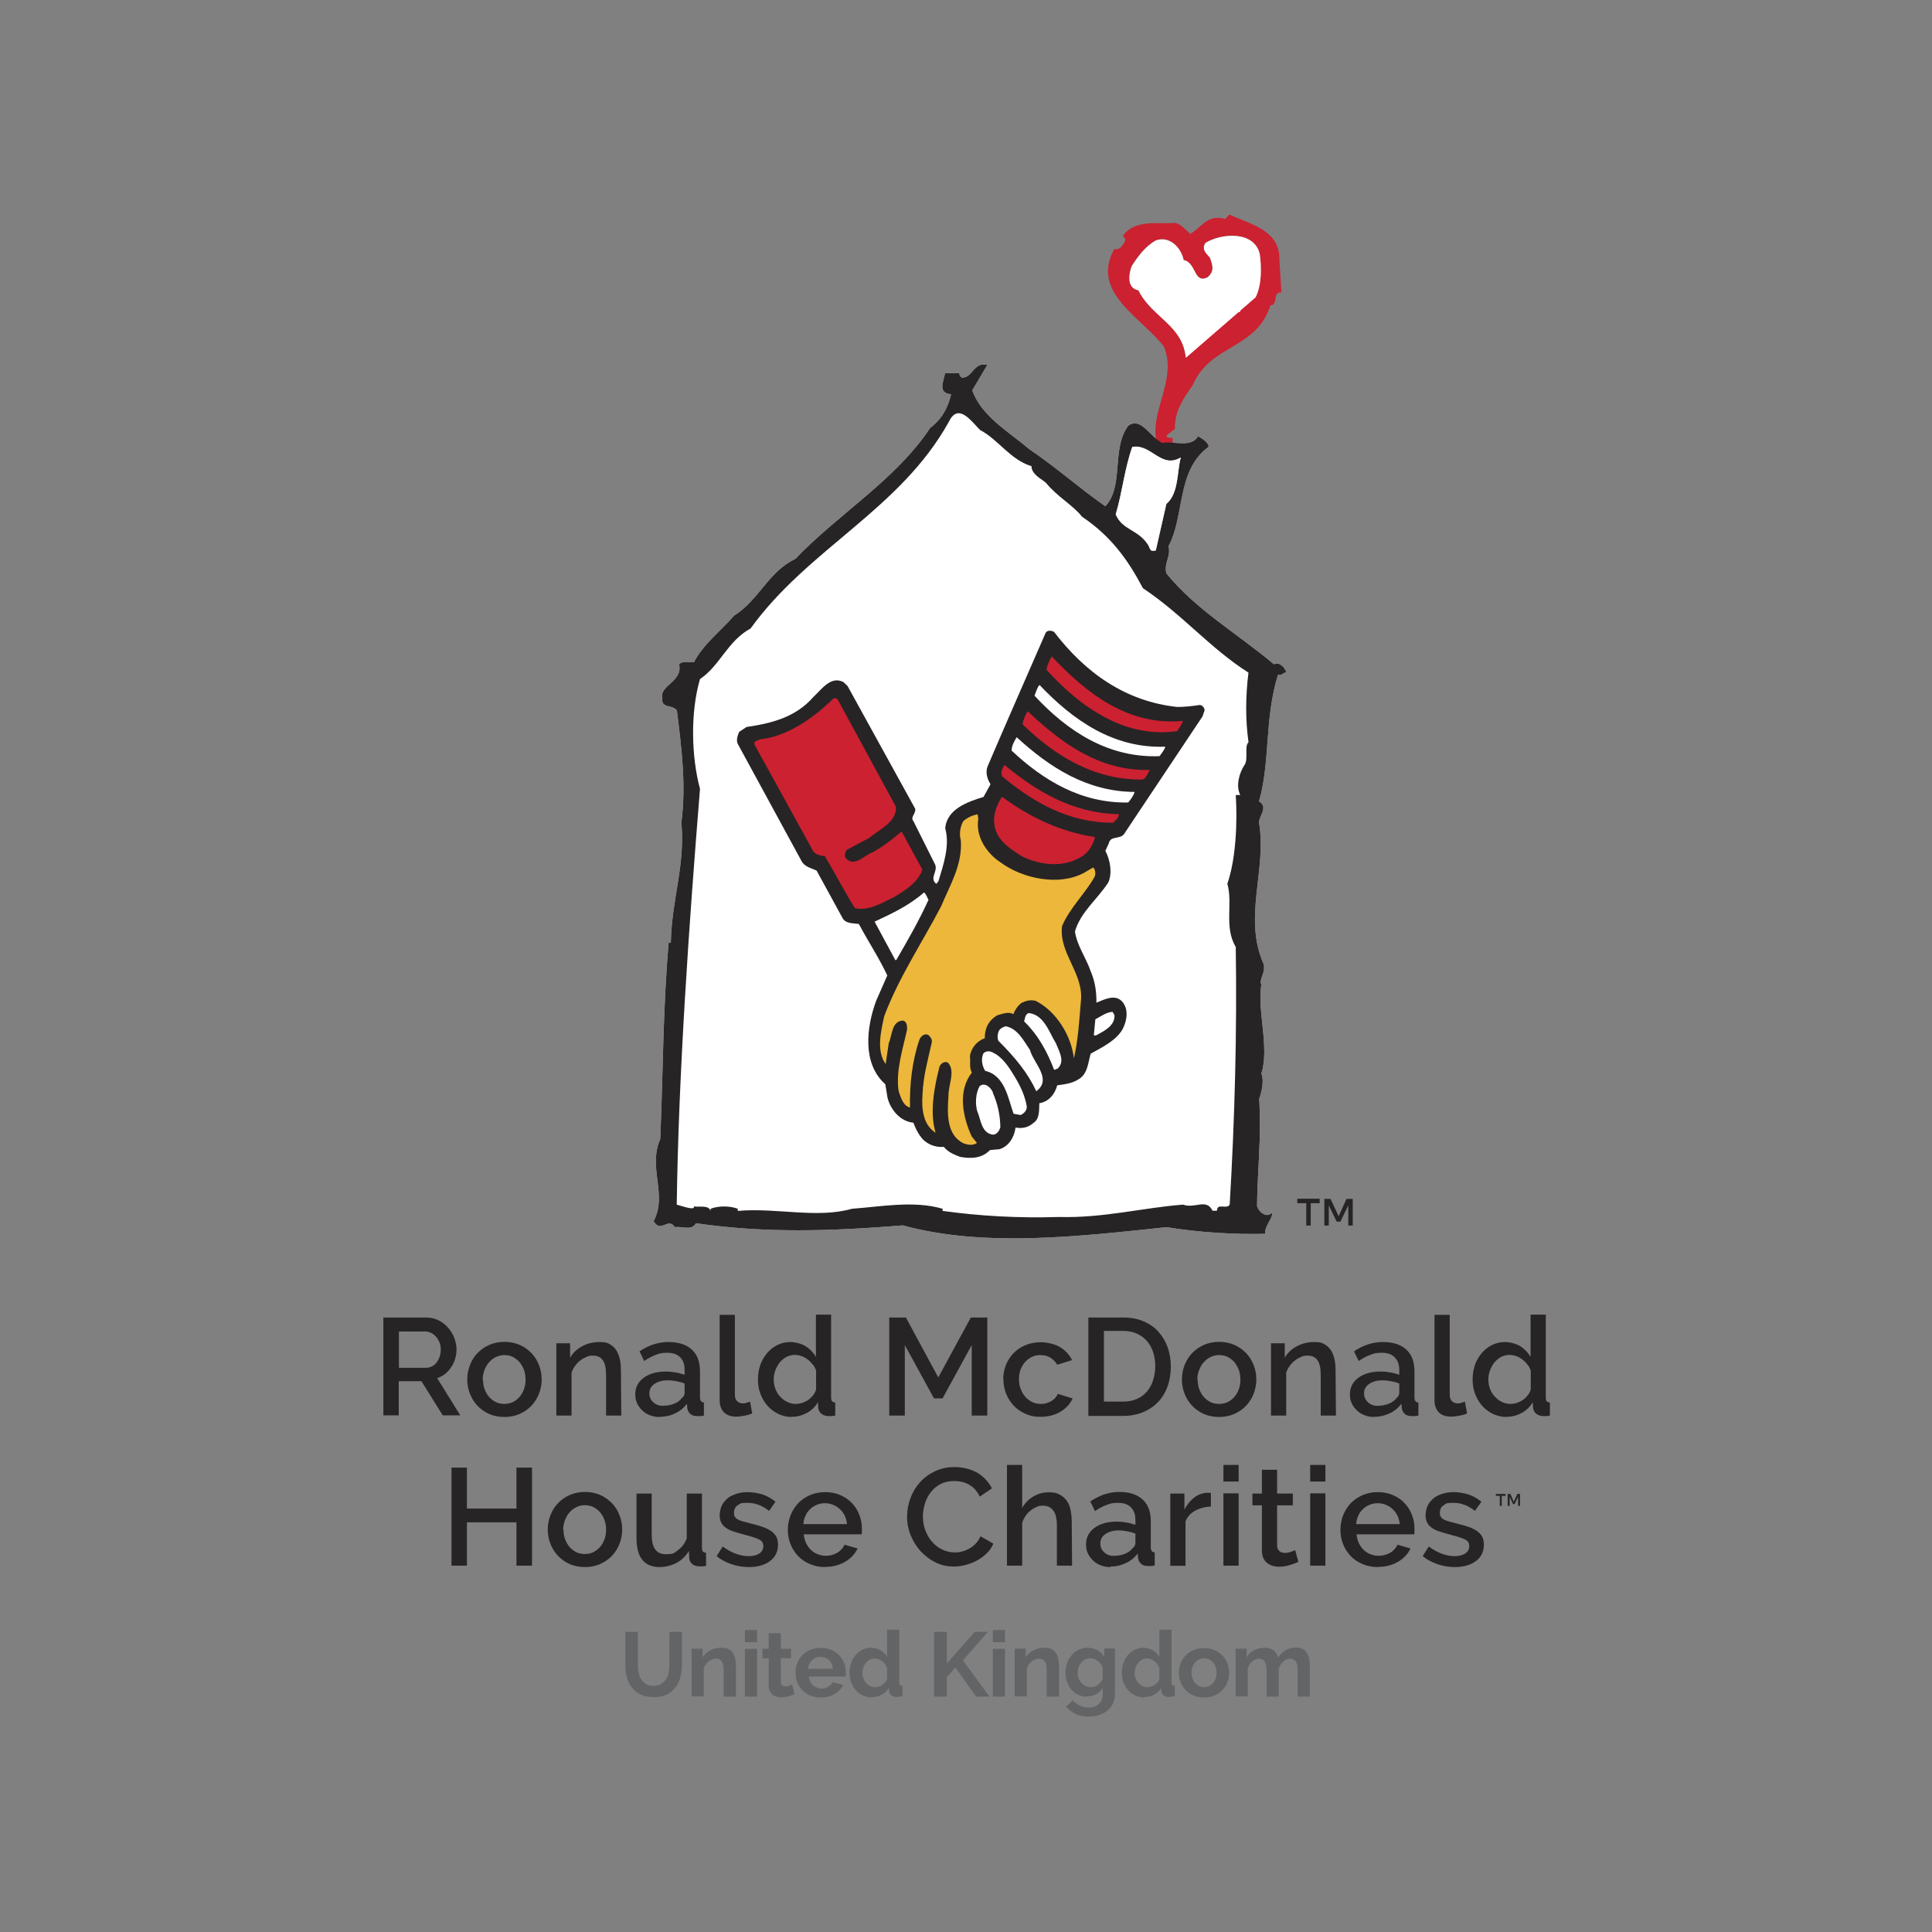 <?xml version="1.0" encoding="UTF-8"?>
<svg id="Layer_1" xmlns="http://www.w3.org/2000/svg" version="1.1" viewBox="0 0 1080 1080">
  <rect x="0" y="0" width="1080" height="1080" fill="#808080" stroke="none"/>
  <!-- Generator: Adobe Illustrator 29.5.1, SVG Export Plug-In . SVG Version: 2.1.0 Build 141)  -->
  <defs>
    <style>
      .st0 {
        fill: #cc2131;
      }

      .st1 {
        fill: #272425;
      }

      .st2 {
        fill: #fff;
      }

      .st3 {
        fill: #ecb73b;
      }

      .st4 {
        fill: #636466;
      }
    </style>
  </defs>
  <path class="st2" d="M712.2,371.4c-20.1-17-43.7-30.5-60.2-50.9-1.5-5.9,2.7-9.3,1.2-15.2,9.1-16.7,4.4-42.5,22.4-55.5.2-2.2-3.7-4.9-5.9-5.9-3.7,6.6-13.3,2.5-20.1,3.7-7.1-3.9-12-14.7-18.9-9.6-9.6,12.8-2.2,33.7-12.8,45-14.5-10.1-27.3-21.6-42.5-31.9-11.3-9.6-26.8-18.4-31.9-32.9l8.4-14.2c-7.6-2-8.1,7.4-14.3,7.1-.5-.5-1.5-1.2-1.2-2.5h-8.1c-1,5.2-4.2,11.1,3.4,11.8-2,8.1-5.2,13.8-11.8,18.9-19.2,29-50.6,47.4-75.4,73.2-15,7.1-20.1,22.8-34.2,31.7-7.4,8.6-17,15.7-22.4,26-2.7.2-6.4-1-8.3,1.2,2.5,9.6-11.3,11.8-9.3,18.9-1,5.9,5.9,3.4,8.1,6.9,2.7,21.6,5.2,41.8,2.5,62.6,2.2,24.1-5.4,42.8-5.9,67.1h-1.2c-3.2,36.1-3.2,74.7-4.7,109.8-7.1,16.2,4.2,31-3.7,45.9,3.9,7.1,8.1-2.5,11.8,3.4,3.9-.7,9.6,2.2,11.8-2.2,39.3,5.7,75.7,4.4,115.7,1.2,45.5,12.5,99,6.1,147.4,1,17.7,2.9,38.6,4.2,55.3,3.7-1-3.9,4.4-8.8,3.7-11.8-2.9,3.2-7.4-.2-8.4-3.7.2-19.9,2.5-37.8,1.2-59.9,1.7-4.9,2.7-10.8,1.2-14.2,4.7-14.2-2.5-35.9,0-49.6-1.5-3.2,2.7-6.9,1.2-11.8-11.5-26,2-52.6-2.5-78.9,0-3.9,5.4-8.6,0-11.8,6.4-22.4,2.9-45.9,10.6-70.8,2.2.7,3-1.5,4.7-1.2-.7-2.5-3.4-6.1-6.9-4.7M633.1,249.8c10.6-1.7,16,12.5,27,5.9-2.2,7.4-1,20.1-8.1,26l-5.9,26c-3.9,1-2.9-1.5-4.7-3.7-5.2-7.9-14.3-7.9-17.7-16.5,3.7-12.3,4.9-25.5,9.3-37.8"/>
  <path class="st0" d="M715.2,145.4c.5-16.9-16.4-20-28-25.5l-2.3,2.5c-10.1-2.8-12.6,4.3-19.5,8.3-2.8-2.3-5.3-5.6-8.6-6.1-9.1.8-22.5-2.3-29.1,7.3.5.8,1.5,1.3,1.3,2.5-.8,2-3,5.8-6.1,4.8-13.4,24.3,14.9,37.9,27.8,54.6,7.8,19.5-9.6,37.4-3.5,55.8h8.3v-4.8c-1,0-3,.3-3.5-1.3l4.8-3.8c-.3-9.6,4.6-16.9,9.9-24.3,9.9-23.2,35.4-19.7,43.5-44.7,4.6-.3.8-7.3,6.1-7.3M701.8,166.1c-1.8,2.5-8.6,3.8-8.6,8.3h-2.3l-28.1,25.5c-1.8-18.4-19-22.5-26.5-37.7-6.8-1.3-5.3-9.4-3.8-13.4,3.3-5.3,7.6-11.1,13.4-14.4,7.3-2.8,14.1,3.3,15.7,10.9,7.1,1.3,5.6,13.6,13.4,9.6,4-3.5,2.8-6.6,1.3-10.9-1.8-2.3-5.1-4.5-2.5-8.3,8.6-5.3,27-7.1,30.3,6.1,1,7.1,1.3,17.2-2.3,24.3"/>
  <path class="st1" d="M712.2,371.4c-20.1-17-43.7-30.5-60.2-50.9-1.5-5.9,2.7-9.3,1.2-15.2,9.1-16.7,4.4-42.5,22.4-55.5.2-2.2-3.7-4.9-5.9-5.9-3.7,6.6-13.3,2.5-20.1,3.7-7.1-3.9-12-14.7-18.9-9.6-9.6,12.8-2.2,33.7-12.8,45-14.5-10.1-27.3-21.6-42.5-31.9-11.3-9.6-26.8-18.4-31.9-32.9l8.4-14.2c-7.6-2-8.1,7.4-14.3,7.1-.5-.5-1.5-1.2-1.2-2.5h-8.1c-1,5.2-4.2,11.1,3.4,11.8-2,8.1-5.2,13.8-11.8,18.9-19.2,29-50.6,47.4-75.4,73.2-15,7.1-20.1,22.8-34.2,31.7-7.4,8.6-17,15.7-22.4,26-2.7.2-6.4-1-8.3,1.2,2.4,9.6-11.3,11.8-9.3,18.9-1,5.9,5.9,3.4,8.1,6.9,2.7,21.6,5.2,41.8,2.5,62.6,2.2,24.1-5.4,42.8-5.9,67.1h-1.2c-3.2,36.1-3.2,74.7-4.7,109.8-7.1,16.2,4.2,31-3.7,45.9,3.9,7.1,8.1-2.5,11.8,3.4,3.9-.7,9.6,2.2,11.8-2.2,39.3,5.7,75.7,4.4,115.7,1.2,45.5,12.5,99,6.1,147.4,1,17.7,2.9,38.6,4.2,55.3,3.7-1-3.9,4.4-8.8,3.7-11.8-2.9,3.2-7.4-.2-8.4-3.7.2-19.9,2.5-37.8,1.2-59.9,1.7-4.9,2.7-10.8,1.2-14.2,4.7-14.2-2.5-35.9,0-49.6-1.5-3.2,2.7-6.9,1.2-11.8-11.5-26,2-52.6-2.5-78.9,0-3.9,5.4-8.6,0-11.8,6.4-22.4,2.9-45.9,10.6-70.8,2.2.7,3-1.5,4.7-1.2-.7-2.5-3.4-6.1-6.9-4.7M633.1,249.8c10.6-1.7,16,12.5,27,5.9-2.2,7.4-1,20.1-8.1,26l-5.9,26c-3.9,1-2.9-1.5-4.7-3.7-5.2-7.9-14.3-7.9-17.7-16.5,3.7-12.3,4.9-25.5,9.3-37.8M698,414.9c-2.7,2.2.2,9.6-2.5,13-2.5,3.9-4.9,11.1-2.2,16.5h-2.5c1,15.7,0,36.1-4.7,49.6,3.2,11.3-2,24.1,4.7,35.4.7,47.2-.5,95.3-3.4,144-1.7,2.9-7.1-1.2-7.1,3.4h-2.5c-3.4-7.1-9.8-1-16.5-3.4-22.4,1.7-44.5,7.6-69.5,6.9-22.4.7-44-.5-64.9-3.4v-1.2c-16-4.7-34.2-1.2-50.6,0-19.7,5.6-42-.7-63.9,1.2v-1.2c-4.4-1.7-10.8-1.7-15.2,0v1.2c-1-3.4-6.1-2-9.3-2.5.7,2.5-6.6-.2-9.6-1,1-73.2,6.9-157.2,13-232.4-4.9-18.2-5.4-43,0-61.4,11.3-7.6,15.2-21.1,28.3-28.3,32.2-44.7,83.5-66.3,110.8-115.5,5.6-11.8,13.8,1.5,17.7,4.7,10.1,5.4,16.7,16.5,28.5,20.1,0,4.7,6.1,7.4,8.1,9.3,6.1,7.6,15.5,12.8,20.1,18.9,16.5,11.1,25.8,24.3,34.1,40,22.1,14.7,37.3,33.4,59,47.2-1.7,13.5-1.7,26.5,0,38.8"/>
  <path class="st1" d="M588.9,352.8c17.6,23.2,40.2,39.3,69.2,42.4,4.3,0,8.4-.5,12.4-1.1,1.5,0,2.7,1.3,2.9,2.9l-1.2,3.5-43.3,64.9c-2.1,4.4-8.1,1.2-9.1,6.1l-1.9,4.1c2.8,5.3,3.9,12.5,1.7,17.6-6.1,9.5-15.5,16.5-18.7,27.5,1.2,8.1,6.3,14.8,8.9,22.5,2.3,5.4,3.2,11.1,3.1,17.3,4.3-1.7,10.5-5.1,14.5-.5,3.6,4.2,2.6,10.4.3,15-3.5,6.6-11.7,10.5-18,14-1.5,5.2-1.7,11.5-6.9,14.4-3.6,2.3-7.6,2.7-11.8,3.3-1.3,4.9-4.7,9.2-10,10-.2,3.8.3,8.8-3.4,11.1-2.8,2.5-6.3,3.2-9.9,2.5-.7,5.4-3.7,10.4-8.9,12.1l-5.4.5c-4.5,4.7-10.6,4.9-16.7,3.8-3.3-1.3-6.6-2.5-9.1-5.6-5.2.5-10.4-1.9-13-5.8-1.8-2.3-3-5.1-4-7.7-7.4-.7-12.9-7.4-14.5-14.1l-1.2-7.4c-13.1-11.6-10.5-32.1-5.1-46.7l6.2-14.1c-4.6-9.9-10.7-19-15.9-28.8-3.1-.5-7.1,0-9-3.1l-14.6-26.7c-3-1.5-6.6-2-8.4-5.3l-35.7-65.6c-1-2.1,0-4.8.8-6.7l4.1-2.7c13.5-2,27.3-5.2,37.4-16.8,4.6-4.2,9.7-12,16.8-8.3l2.3,2.2,37.8,68.6c.5,2.9-3,4.5-.9,7.1l12,24c1.8,4-3.4,7.6.7,10.9l1.2-1.5c2.7-9,6.5-19.8,3.8-29.5.8-10.9,12.8-15,21.4-17.6l3.9-7.1c-1.9-3-3-6.8-1.5-10.3,10.7-25,21.6-49.7,32.4-74.5,1.1-1.4,3.1-1.2,4.4-.4"/>
  <path class="st0" d="M661.2,403c-.4,2-2,3.8-3.2,5.7-29.2,4.2-54.1-13.4-73-34.3.4-2.8,1.7-5.1,2.9-7.5,19.2,20.5,42.6,39,73.3,36.1"/>
  <path class="st2" d="M651.4,417.4c-.5,1.9-2,3.6-3.2,5.3-28.4,1.1-51.3-13.7-69.9-33.8.9-2.1,1.3-4.4,2.8-6,18.8,19.8,41.4,35.6,70.3,34.5"/>
  <path class="st0" d="M642.8,430.3c-1.2,1.7-2.1,5.8-5.2,5.5-26.9-.2-48-13.5-66-30.9.4-2.6,1.5-5,2.9-7.3,18.7,17.7,40.1,33.6,68.3,32.8"/>
  <path class="st0" d="M500.9,451.1c.3,8.5-9.2,12.4-15,17.3l-12.6,6.7c-.8,1.4-1.5,3.2-.5,4.6,4.9,5.5,10.5-1.9,15.3-3.4,5.8-3.2,11-7.4,15.9-11.5l11.6,21.3c-2.2,6.9-9.6,11.7-15.5,15.2-7,3.4-14.3,8-22.2,6.4-6-9.6-11-19.5-16.8-29.1-3-.3-6.2-1.1-7.4-4.4l-32-58.1c-.5-2,2-2.1,3.1-2.8,15.6-1.6,30.1-12.1,41.4-23.1l1.9.5"/>
  <path class="st2" d="M634.3,442.6c-.7,2.3-2.1,4.1-3.6,6-26.1.5-47.3-12.2-65.2-29,0-2.7,1.5-5.2,2.8-7.5,18.4,16.8,39.1,30.4,66,30.6"/>
  <path class="st0" d="M625.4,455.2c.1,2-1.8,3.1-3,4.7-24.6.2-44.7-11.3-62.2-25.9-1.1-2.1.3-4.6,1.3-6.4,17.9,14.8,38.3,27.1,63.8,27.5"/>
  <path class="st0" d="M612.1,467.9c-1.1,4.7-4.1,9.6-9.2,11.9-9.8,5.3-22.1,3.6-31.8-1.2-7.3-4.7-14.8-9.5-15.4-19-.3-5.3,1.8-10.1,4.4-14.2,15.3,11.2,32.4,19.6,51.9,22.5"/>
  <path class="st3" d="M546.9,457.7c-1.7,10,4.7,19.4,12.6,24.5,12.2,9,32.4,13.2,46.3,5.8l5.3-3.1c1.2,1.1,1.5,3.5.8,5.2-5.4,9.6-13.9,17.4-18.2,27.6-1.9,15.4,12.4,26.5,10.5,42.3-.9,10.5-1.5,21.3-3.9,31.7-1.3-12.3-9.5-26.2-21.3-32.2-3.1-.8-5.7,0-8.1,1.2-2.2,1.8-3.6,4-4.4,6.2-3-1.6-6.1-.1-8.9.6-4.8,2.7-7.2,7.2-7.1,12.9-4.3,1.4-7.7,5.5-8.3,10,.4,3-.5,6.6,1.1,9.2-8.2,10.3-5,25.1-.1,35.7l2.9,3.6c-2,1.6-5.1,1.1-7.3.3-9.8-4.6-9.3-16.7-8.6-26.6-.2-6,4.1-13.9-.3-18.6-2.1-1-4,.6-4.7,2.2-3,11.7-5.6,25.5-2.2,37-7.2-4.5-7.9-13.8-7.3-21.7.4-10.1,3.1-19.4,5.2-28.9.2-1.6-.7-2.9-1.9-4-2-1.2-4.1.6-4.9,2.2-4.2,12-5.7,25.5-5.4,38.3-3.9-.9-5.2-5.8-6.4-9.3-1.6-11.6,2.4-23.4,4.8-34.4-.1-1.8,0-4.5-2.5-4.9-6.2.4-5.8,8.1-7.8,12.7l-1.7,11.6c-5.3-7.2-2.7-18.2-.8-26.8,8.2-21.8,21.1-40.9,31.8-61.4,4.8-11.6,12-23.1,11-36.9-1-3.3-.4-7.7,1.4-10.7,2.4-2.1,5.2-3.3,8-3.8"/>
  <path class="st2" d="M519,503.1c-5.3,11.6-11.6,22.6-18,33.6h-.5c0,0-11.6-21.5-11.6-21.5,9.4-4.4,19.2-8.9,27.6-16.3,1.3.8,1.7,2.8,2.6,4.2"/>
  <path class="st2" d="M623,567.4c.4,6-5.9,9-10.1,11.3-.5.1-1.7.5-1.4-.5l.8-8.4c3.2-1.7,6-3.9,9.6-4.2"/>
  <path class="st2" d="M590.2,583c1.6,4.3,5.5,10.2,1,14.4-.8,0-1.3.9-2,.5-3.7-9.7-8.7-19.2-16.7-26.9.5-1.6.4-3.8,2.5-4.7,8.6.9,11.4,10.6,15.2,16.8"/>
  <path class="st2" d="M575.8,587.1c2.1,7.4,12.5,16.2,3.5,22.9-4.8-10.3-11.7-18.7-21.2-28.2-.8-1.7-.4-4.2.4-5.8,1-1.4,2.4-1.9,3.7-2.3,6.7,1.2,10.1,8.2,13.6,13.3"/>
  <path class="st2" d="M566.5,600.7c3.6,5.7,6.5,11.6,7.5,18,0,2.2-1.7,3.8-3.5,4.6l-3.9-.7c-3.1-8.6-4.8-21.4-15.9-24-1.6-2.6-2.5-6.4-1-9.7,1.5-1.7,4.1-1.4,5.7-.3,4.6,2.1,8.5,7.7,11.1,12.1"/>
  <path class="st2" d="M555,610.9c2.7,6.1,4.1,12.4,4.2,19.2-.5,1.8-1.8,4.1-4.1,4.2-6.6-.8-6.8-8.7-8.9-13.4-1.1-4.3-.8-9.7,1.4-13.7,2.9-2.5,6.4.8,7.5,3.6"/>
  <path class="st2" d="M633.1,249.8c10.6-1.7,16,12.5,27,5.9-2.2,7.4-1,20.1-8.1,26l-5.9,26c-3.9,1-2.9-1.5-4.7-3.7-5.2-7.9-14.3-7.9-17.7-16.5,3.7-12.3,4.9-25.5,9.3-37.8"/>
  <path class="st2" d="M662.9,200c-1.8-18.4-19-22.5-26.5-37.7-6.8-1.3-5.3-9.3-3.8-13.4,3.3-5.3,7.6-11.1,13.4-14.4,7.3-2.8,14.1,3.3,15.7,10.9,7.1,1.3,5.6,13.6,13.4,9.6,4-3.5,2.8-6.6,1.3-10.9-1.8-2.3-5-4.5-2.5-8.3,8.6-5.3,27-7.1,30.3,6.1,1,7.1,1.3,17.2-2.3,24.3"/>
  <path class="st2" d="M701.8,166.1c-1.8,2.5-8.6,3.8-8.6,8.3h-2.3l-28.1,25.5"/>
  <path class="st1" d="M752.7,670.2h3.5v14.9h-2.5v-11.3l-4.4,9.1h-2.1l-4.4-9.1v11.3h-2.5v-14.9h3.5l4.5,9.7M737.7,672.6h-5v12.5h-2.5v-12.5h-5v-2.5h12.5v2.5Z"/>
  <path class="st4" d="M365.3,942.4c1.7,0,3.1-.3,4.2-1,1.1-.7,2.1-1.6,2.8-2.6.7-1.1,1.2-2.3,1.5-3.7.3-1.4.4-2.9.4-4.4v-18.5h7v18.5c0,2.5-.3,4.8-.9,7-.6,2.2-1.5,4.1-2.8,5.7-1.3,1.6-2.9,2.9-4.9,3.9-2,1-4.4,1.4-7.2,1.4s-5.3-.5-7.4-1.5c-2-1-3.7-2.3-4.9-4-1.3-1.6-2.2-3.6-2.7-5.7-.6-2.2-.8-4.4-.8-6.8v-18.5h7v18.5c0,1.5.1,3,.4,4.4.3,1.4.8,2.7,1.5,3.7.7,1.1,1.6,2,2.7,2.6,1.1.7,2.5,1,4.1,1"/>
  <path class="st4" d="M411.3,948.4h-6.8v-15c0-2.1-.4-3.7-1.1-4.7-.7-1-1.8-1.5-3.1-1.5s-1.4.1-2.1.4c-.7.3-1.4.7-2,1.1-.6.5-1.2,1.1-1.7,1.8-.5.7-.9,1.4-1.1,2.2v15.6h-6.8v-26.7h6.2v4.9c1-1.7,2.4-3,4.3-4,1.9-1,4-1.4,6.3-1.4s3,.3,4.1.9c1.1.6,1.9,1.4,2.4,2.4.6,1,1,2.1,1.2,3.4.2,1.3.3,2.5.3,3.8v16.7Z"/>
  <path class="st4" d="M416.4,911.2h6.8v6.8h-6.8v-6.8ZM416.4,921.7h6.8v26.7h-6.8v-26.7Z"/>
  <path class="st4" d="M444.3,947c-.9.4-2,.8-3.4,1.2-1.3.4-2.7.6-4.2.6s-1.8-.1-2.7-.4c-.8-.2-1.6-.6-2.2-1.1-.6-.5-1.1-1.2-1.5-2-.4-.8-.6-1.8-.6-3v-15.3h-3.5v-5.3h3.5v-8.7h6.8v8.7h5.7v5.3h-5.7v13.1c0,1,.3,1.6.8,2,.5.4,1.1.6,1.8.6s1.4-.1,2.1-.4c.7-.2,1.2-.4,1.6-.6l1.4,5.4Z"/>
  <path class="st4" d="M458.7,948.9c-2.1,0-4.1-.4-5.8-1.1-1.7-.7-3.2-1.7-4.4-3-1.2-1.3-2.2-2.7-2.8-4.4-.7-1.7-1-3.4-1-5.3s.3-3.7,1-5.4c.6-1.7,1.6-3.2,2.8-4.4,1.2-1.3,2.7-2.3,4.5-3,1.7-.7,3.7-1.1,5.9-1.1s4.1.4,5.8,1.1c1.7.7,3.2,1.8,4.4,3,1.2,1.3,2.1,2.7,2.8,4.4.6,1.7.9,3.4.9,5.2s0,.9,0,1.3c0,.4,0,.7-.1,1h-20.6c.1,1.1.4,2,.8,2.8.4.8.9,1.5,1.6,2.1.6.6,1.4,1,2.2,1.3.8.3,1.7.5,2.5.5,1.4,0,2.6-.3,3.8-1s2-1.5,2.5-2.6l5.9,1.6c-1,2-2.6,3.7-4.7,5-2.2,1.3-4.7,2-7.7,2M465.6,932.8c-.2-2-.9-3.6-2.2-4.8-1.3-1.2-2.9-1.8-4.8-1.8s-1.8.2-2.6.5c-.8.3-1.5.8-2.1,1.4-.6.6-1.1,1.3-1.5,2.1-.4.8-.6,1.7-.7,2.7h13.9Z"/>
  <path class="st4" d="M487.5,948.9c-1.8,0-3.5-.4-5.1-1.1-1.5-.7-2.9-1.7-4-3s-2-2.7-2.6-4.4c-.6-1.7-.9-3.5-.9-5.4s.3-3.7.9-5.4c.6-1.7,1.4-3.1,2.5-4.4s2.3-2.2,3.8-3c1.5-.7,3.1-1.1,4.8-1.1s3.7.5,5.3,1.4c1.6,1,2.8,2.2,3.7,3.7v-15.2h6.8v29.4c0,.7.1,1.2.4,1.5.3.3.7.5,1.4.5v5.8c-1.3.2-2.4.4-3.3.4-1.3,0-2.2-.3-2.9-.9-.7-.5-1.1-1.3-1.3-2.3l-.2-1.8c-1,1.7-2.3,3-4,3.8-1.7.9-3.4,1.3-5.3,1.3M489.3,943.1c.6,0,1.3-.1,2-.3.7-.2,1.3-.5,1.9-.9.6-.4,1.1-.9,1.6-1.4s.8-1.1,1.1-1.8v-6.4c-.6-1.5-1.5-2.7-2.8-3.7-1.3-1-2.7-1.5-4.1-1.5s-2,.2-2.8.7c-.9.4-1.6,1-2.2,1.8-.6.8-1.1,1.6-1.4,2.6-.3,1-.5,2-.5,3.1s.2,2.2.6,3.1c.4,1,.9,1.8,1.6,2.5.7.7,1.4,1.3,2.3,1.7.9.4,1.9.6,2.9.6"/>
  <polygon class="st4" points="522.2 948.4 522.2 912.2 529.3 912.2 529.3 929.9 544.9 912.2 552.2 912.2 538.3 928.2 553.1 948.4 545.6 948.4 534.1 932.2 529.3 937.5 529.3 948.4 522.2 948.4"/>
  <path class="st4" d="M555,911.2h6.8v6.8h-6.8v-6.8ZM555,921.7h6.8v26.7h-6.8v-26.7Z"/>
  <path class="st4" d="M591.9,948.4h-6.8v-15c0-2.1-.4-3.7-1.1-4.7-.7-1-1.8-1.5-3.1-1.5s-1.4.1-2.1.4c-.7.3-1.4.7-2,1.1-.6.5-1.2,1.1-1.7,1.8-.5.7-.9,1.4-1.1,2.2v15.6h-6.8v-26.7h6.2v4.9c1-1.7,2.4-3,4.3-4,1.9-1,4-1.4,6.3-1.4s3,.3,4.1.9c1.1.6,1.9,1.4,2.4,2.4.6,1,1,2.1,1.2,3.4.2,1.3.3,2.5.3,3.8v16.7Z"/>
  <path class="st4" d="M607.6,948.5c-1.8,0-3.4-.4-4.9-1.1-1.5-.7-2.7-1.7-3.8-2.9-1.1-1.2-1.9-2.7-2.4-4.3-.6-1.6-.9-3.4-.9-5.2s.3-3.7.9-5.4c.6-1.7,1.5-3.1,2.6-4.4,1.1-1.3,2.4-2.2,3.9-3,1.5-.7,3.2-1.1,5-1.1s3.9.5,5.5,1.4,2.8,2.2,3.8,3.7v-4.7h6v25.4c0,2-.4,3.7-1.1,5.3-.7,1.6-1.8,2.9-3.1,4-1.3,1.1-2.9,1.9-4.7,2.5-1.8.6-3.8.9-5.9.9s-5.4-.5-7.4-1.5c-2-1-3.7-2.3-5.1-4.1l3.7-3.6c1,1.3,2.3,2.2,3.8,3,1.5.7,3.2,1.1,5,1.1s2.1-.1,3-.4c1-.3,1.8-.7,2.6-1.4.7-.6,1.3-1.4,1.7-2.3.4-1,.6-2.1.6-3.4v-3.4c-.9,1.5-2.1,2.7-3.7,3.5-1.6.8-3.3,1.2-5.1,1.2M609.9,943.1c.7,0,1.5-.1,2.1-.4.7-.2,1.3-.6,1.9-1,.6-.4,1.1-.9,1.5-1.4.4-.5.8-1.1,1-1.7v-6.4c-.6-1.6-1.6-2.8-2.9-3.8-1.3-1-2.7-1.4-4.1-1.4s-2,.2-2.9.7c-.9.5-1.6,1.1-2.2,1.8-.6.8-1.1,1.6-1.4,2.6-.3,1-.5,2-.5,3.1s.2,2.1.6,3.1c.4,1,.9,1.8,1.6,2.5.7.7,1.4,1.3,2.3,1.7.9.4,1.9.6,2.9.6"/>
  <path class="st4" d="M639.7,948.9c-1.8,0-3.5-.4-5.1-1.1-1.5-.7-2.9-1.7-4-3s-2-2.7-2.6-4.4c-.6-1.7-.9-3.5-.9-5.4s.3-3.7.9-5.4c.6-1.7,1.4-3.1,2.5-4.4s2.3-2.2,3.8-3c1.5-.7,3.1-1.1,4.8-1.1s3.7.5,5.3,1.4c1.6,1,2.8,2.2,3.7,3.7v-15.2h6.8v29.4c0,.7.1,1.2.4,1.5.3.3.7.5,1.4.5v5.8c-1.3.2-2.4.4-3.3.4-1.3,0-2.2-.3-2.9-.9-.7-.5-1.1-1.3-1.3-2.3l-.2-1.8c-1,1.7-2.3,3-4,3.8-1.7.9-3.4,1.3-5.3,1.3M641.5,943.1c.6,0,1.3-.1,2-.3.7-.2,1.3-.5,1.9-.9.6-.4,1.1-.9,1.6-1.4s.8-1.1,1.1-1.8v-6.4c-.6-1.5-1.5-2.7-2.8-3.7-1.3-1-2.7-1.5-4.1-1.5s-2,.2-2.8.7c-.9.4-1.6,1-2.2,1.8-.6.8-1.1,1.6-1.4,2.6-.3,1-.5,2-.5,3.1s.2,2.2.6,3.1c.4,1,.9,1.8,1.6,2.5.7.7,1.4,1.3,2.3,1.7.9.4,1.9.6,2.9.6"/>
  <path class="st4" d="M673.1,948.9c-2.2,0-4.1-.4-5.9-1.1-1.7-.7-3.2-1.8-4.4-3-1.2-1.3-2.1-2.7-2.8-4.4-.6-1.7-1-3.4-1-5.3s.3-3.6,1-5.3c.6-1.7,1.6-3.1,2.8-4.4,1.2-1.3,2.7-2.3,4.4-3,1.7-.7,3.7-1.1,5.9-1.1s4.1.4,5.8,1.1c1.7.7,3.2,1.8,4.4,3,1.2,1.3,2.1,2.7,2.8,4.4.6,1.7,1,3.4,1,5.3s-.3,3.6-1,5.3c-.6,1.7-1.6,3.1-2.8,4.4-1.2,1.3-2.7,2.3-4.4,3-1.7.7-3.7,1.1-5.9,1.1M666.1,935.1c0,1.2.2,2.3.5,3.2.4,1,.8,1.8,1.5,2.5.6.7,1.4,1.3,2.2,1.7.8.4,1.8.6,2.8.6s1.9-.2,2.8-.6c.8-.4,1.6-.9,2.2-1.7.6-.7,1.1-1.6,1.5-2.5.4-1,.5-2.1.5-3.3s-.2-2.2-.5-3.2c-.4-1-.8-1.8-1.5-2.5-.6-.7-1.4-1.3-2.2-1.7-.8-.4-1.8-.6-2.8-.6s-1.9.2-2.8.6c-.9.4-1.6,1-2.2,1.7-.6.7-1.1,1.6-1.5,2.5-.4,1-.5,2.1-.5,3.2"/>
  <path class="st4" d="M732.2,948.4h-6.8v-15c0-2.1-.4-3.7-1.1-4.7-.7-1-1.8-1.5-3.1-1.5s-2.6.5-3.8,1.6c-1.2,1-2,2.4-2.6,4.1v15.5h-6.8v-15c0-2.1-.4-3.7-1.1-4.7-.7-1-1.7-1.5-3-1.5s-2.6.5-3.8,1.5c-1.2,1-2.1,2.4-2.6,4v15.6h-6.8v-26.7h6.2v4.9c1-1.7,2.3-3.1,4.1-4,1.7-.9,3.7-1.4,5.9-1.4s4,.5,5.2,1.6c1.2,1.1,2,2.4,2.4,4,1.1-1.8,2.5-3.2,4.1-4.2,1.7-1,3.6-1.5,5.7-1.5s3,.3,4,.9c1.1.6,1.9,1.4,2.4,2.4.6,1,1,2.1,1.2,3.4.2,1.3.3,2.5.3,3.8v16.7Z"/>
  <path class="st1" d="M223,764.6h15.1c1.2,0,2.4-.3,3.4-.8,1-.5,1.9-1.3,2.6-2.2.7-1,1.3-2,1.7-3.3.4-1.2.6-2.5.6-3.9s-.2-2.7-.7-3.9c-.5-1.2-1.1-2.3-1.9-3.2-.8-.9-1.7-1.7-2.8-2.2-1.1-.5-2.2-.8-3.3-.8h-14.7M214.3,791.3v-54.8h23.9c2.5,0,4.7.5,6.8,1.5,2.1,1,3.9,2.4,5.4,4.1,1.5,1.7,2.7,3.6,3.5,5.7.8,2.1,1.3,4.3,1.3,6.5s-.3,3.6-.8,5.3c-.5,1.7-1.2,3.3-2.2,4.7-.9,1.4-2.1,2.7-3.4,3.7-1.3,1.1-2.8,1.8-4.4,2.4l12.9,20.8h-9.8l-11.9-19.1h-12.7v19.1h-8.6Z"/>
  <path class="st1" d="M270,771.2c0,2,.3,3.8.9,5.4.6,1.6,1.5,3.1,2.5,4.3,1.1,1.2,2.4,2.2,3.8,2.9,1.5.7,3.1,1,4.7,1s3.3-.3,4.7-1c1.5-.7,2.7-1.7,3.8-2.9,1.1-1.2,1.9-2.7,2.5-4.3.6-1.6.9-3.4.9-5.4s-.3-3.7-.9-5.4c-.6-1.7-1.5-3.1-2.5-4.4-1.1-1.2-2.4-2.2-3.8-2.9-1.5-.7-3-1-4.7-1s-3.2.4-4.7,1.1c-1.5.7-2.7,1.7-3.8,2.9-1.1,1.2-1.9,2.7-2.6,4.4-.6,1.7-1,3.5-1,5.4M282,792.1c-3.2,0-6.1-.6-8.6-1.7-2.5-1.1-4.7-2.7-6.5-4.6-1.8-1.9-3.2-4.1-4.2-6.7-1-2.5-1.5-5.2-1.5-8s.5-5.4,1.5-8c1-2.6,2.4-4.8,4.2-6.7,1.8-1.9,4-3.4,6.6-4.6,2.5-1.1,5.4-1.7,8.5-1.7s6,.6,8.5,1.7c2.6,1.1,4.7,2.7,6.6,4.6,1.8,1.9,3.2,4.1,4.2,6.7,1,2.5,1.5,5.2,1.5,8s-.5,5.4-1.5,8c-1,2.5-2.4,4.8-4.2,6.7-1.8,1.9-4,3.4-6.6,4.6-2.5,1.1-5.4,1.7-8.5,1.7"/>
  <path class="st1" d="M347.3,791.3h-8.5v-22.6c0-3.8-.6-6.6-1.8-8.3-1.2-1.7-3-2.6-5.4-2.6s-2.5.2-3.7.7c-1.2.5-2.4,1.1-3.5,2-1.1.8-2,1.8-2.9,3-.9,1.2-1.5,2.4-2,3.8v24h-8.5v-40.4h7.7v8.1c1.5-2.7,3.8-4.9,6.7-6.4,2.9-1.6,6.2-2.4,9.7-2.4s4.4.4,5.9,1.3c1.5.9,2.8,2.1,3.7,3.6.9,1.5,1.5,3.3,1.9,5.2.4,2,.5,4.1.5,6.3"/>
  <path class="st1" d="M371,785.8c2.1,0,4-.4,5.8-1.1,1.8-.7,3.3-1.8,4.3-3.1,1.1-.9,1.6-1.9,1.6-2.9v-5.3c-1.4-.6-3-1-4.6-1.3-1.6-.3-3.2-.5-4.8-.5-3,0-5.5.7-7.4,2-1.9,1.3-2.9,3-2.9,5.2s.7,3.7,2.2,5.1c1.5,1.4,3.4,2,5.7,2M368.7,792.1c-2,0-3.8-.3-5.4-1-1.7-.6-3.1-1.5-4.3-2.7-1.2-1.1-2.2-2.5-2.9-4-.7-1.5-1-3.2-1-5s.4-3.6,1.2-5.2c.8-1.5,2-2.9,3.5-4,1.5-1.1,3.3-2,5.4-2.6,2.1-.6,4.4-.9,6.9-.9s3.8.2,5.6.5c1.9.3,3.5.8,5,1.3v-2.8c0-3-.8-5.3-2.5-7-1.7-1.7-4.1-2.5-7.3-2.5s-4.3.4-6.4,1.2c-2.1.8-4.2,1.9-6.4,3.4l-2.6-5.4c5.2-3.5,10.6-5.2,16.2-5.2s9.9,1.4,13,4.2c3.1,2.8,4.6,6.9,4.6,12.2v14.6c0,1.8.7,2.7,2.2,2.8v7.3c-.8.2-1.5.3-2.1.3-.6,0-1.2,0-1.7,0-1.6,0-2.9-.4-3.8-1.2-.9-.8-1.5-1.9-1.7-3.2l-.2-2.5c-1.8,2.4-4,4.2-6.7,5.4-2.6,1.3-5.5,1.9-8.5,1.9"/>
  <path class="st1" d="M402.3,735h8.5v44.7c0,1.5.4,2.7,1.2,3.5.8.8,1.9,1.3,3.2,1.3s1.2-.1,2-.3c.7-.2,1.5-.4,2.1-.7l1.2,6.6c-1.2.6-2.7,1-4.4,1.3-1.7.3-3.2.5-4.6.5-2.9,0-5.2-.8-6.8-2.4-1.6-1.6-2.4-3.9-2.4-6.8"/>
  <path class="st1" d="M444.8,784.8c1.2,0,2.5-.2,3.7-.6,1.2-.4,2.4-1,3.4-1.7,1-.7,1.9-1.6,2.7-2.6.7-1,1.3-2,1.6-3.2v-10.6c-.5-1.3-1.1-2.5-2-3.5-.9-1.1-1.8-2-2.9-2.8-1.1-.8-2.2-1.4-3.4-1.8-1.2-.4-2.4-.6-3.7-.6s-3.3.4-4.7,1.2c-1.4.8-2.6,1.8-3.7,3.1-1,1.3-1.8,2.8-2.4,4.4-.6,1.6-.9,3.3-.9,5.1s.3,3.6,1,5.3c.6,1.6,1.5,3.1,2.7,4.3,1.1,1.2,2.4,2.2,3.9,2.9,1.5.7,3,1.1,4.7,1.1M442.7,792.1c-2.7,0-5.3-.6-7.6-1.7-2.3-1.1-4.3-2.6-6-4.5-1.7-1.9-3-4.1-4-6.7-1-2.6-1.4-5.3-1.4-8.2s.5-5.5,1.3-8c.9-2.5,2.2-4.7,3.8-6.6,1.6-1.9,3.5-3.4,5.7-4.5,2.2-1.1,4.6-1.7,7.2-1.7s6.1.8,8.6,2.3c2.5,1.6,4.4,3.6,5.8,6v-23.6h8.5v46.3c0,1,.2,1.7.5,2.1.3.4.9.6,1.8.7v7.3c-.9.2-1.6.3-2.1.3-.5,0-1,0-1.4,0-1.7,0-3.1-.4-4.2-1.3-1.1-.9-1.7-2-1.8-3.4l-.2-3c-1.5,2.5-3.5,4.5-6.1,5.9-2.6,1.4-5.4,2.2-8.6,2.2"/>
  <polyline class="st1" points="543.2 791.3 543.2 751.9 526.9 781.7 522.1 781.7 505.8 751.9 505.8 791.3 497.1 791.3 497.1 736.5 506.4 736.5 524.5 770 542.7 736.5 551.9 736.5 551.9 791.3"/>
  <path class="st1" d="M560.8,771.1c0-2.8.5-5.5,1.5-8,1-2.5,2.4-4.7,4.2-6.6,1.8-1.9,4-3.4,6.6-4.5,2.6-1.1,5.5-1.7,8.6-1.7s7.8.9,10.8,2.7c3,1.8,5.3,4.3,6.8,7.3l-8.3,2.6c-1-1.7-2.3-3-3.9-4-1.6-1-3.5-1.4-5.5-1.4s-3.3.3-4.7,1c-1.5.7-2.7,1.6-3.8,2.8-1.1,1.2-1.9,2.6-2.6,4.3-.6,1.6-.9,3.5-.9,5.5s.3,3.8,1,5.4c.6,1.7,1.5,3.1,2.6,4.4,1.1,1.2,2.4,2.2,3.9,2.9,1.5.7,3,1,4.7,1s2.1-.1,3.1-.4c1-.3,2-.7,2.8-1.2.8-.5,1.6-1.1,2.2-1.8.6-.7,1.1-1.4,1.4-2.2l8.3,2.5c-1.3,3-3.6,5.5-6.7,7.4-3.1,1.9-6.8,2.9-11.1,2.9s-6-.6-8.6-1.7c-2.6-1.1-4.8-2.7-6.6-4.6-1.8-1.9-3.2-4.2-4.2-6.7-1-2.5-1.5-5.2-1.5-8"/>
  <path class="st1" d="M645.8,763.8c0-2.9-.4-5.5-1.2-8-.8-2.4-2-4.5-3.5-6.2-1.5-1.7-3.4-3.1-5.6-4.1-2.2-1-4.7-1.5-7.6-1.5h-10.8v39.5h10.8c2.9,0,5.4-.5,7.7-1.5,2.2-1,4.1-2.4,5.6-4.2,1.5-1.8,2.7-3.9,3.4-6.3.8-2.4,1.2-5,1.2-7.9M608.4,791.3v-54.8h19.4c4.4,0,8.3.7,11.6,2.2,3.3,1.4,6.1,3.4,8.3,5.9,2.2,2.5,3.9,5.4,5.1,8.7,1.1,3.3,1.7,6.9,1.7,10.6s-.6,7.9-1.9,11.3c-1.3,3.4-3,6.3-5.4,8.7-2.3,2.4-5.1,4.2-8.4,5.6-3.3,1.3-7,2-11,2h-19.4Z"/>
  <path class="st1" d="M669.5,771.2c0,2,.3,3.8.9,5.4.6,1.6,1.5,3.1,2.5,4.3,1.1,1.2,2.4,2.2,3.8,2.9,1.5.7,3.1,1,4.7,1s3.3-.3,4.8-1c1.5-.7,2.7-1.7,3.8-2.9,1.1-1.2,1.9-2.7,2.5-4.3.6-1.6.9-3.4.9-5.4s-.3-3.7-.9-5.4c-.6-1.7-1.5-3.1-2.5-4.4-1.1-1.2-2.4-2.2-3.8-2.9-1.5-.7-3-1-4.8-1s-3.2.4-4.7,1.1c-1.5.7-2.7,1.7-3.8,2.9-1.1,1.2-1.9,2.7-2.6,4.4-.7,1.7-1,3.5-1,5.4M681.5,792.1c-3.2,0-6.1-.6-8.6-1.7-2.5-1.1-4.7-2.7-6.5-4.6-1.8-1.9-3.2-4.1-4.2-6.7-1-2.5-1.5-5.2-1.5-8s.5-5.4,1.5-8c1-2.6,2.4-4.8,4.2-6.7,1.8-1.9,4-3.4,6.6-4.6,2.5-1.1,5.4-1.7,8.5-1.7s6,.6,8.5,1.7c2.6,1.1,4.7,2.7,6.6,4.6,1.8,1.9,3.2,4.1,4.2,6.7,1,2.5,1.5,5.2,1.5,8s-.5,5.4-1.5,8c-1,2.5-2.4,4.8-4.2,6.7-1.8,1.9-4,3.4-6.6,4.6-2.5,1.1-5.4,1.7-8.5,1.7"/>
  <path class="st1" d="M746.8,791.3h-8.5v-22.6c0-3.8-.6-6.6-1.8-8.3-1.2-1.7-3-2.6-5.4-2.6s-2.5.2-3.7.7c-1.2.5-2.4,1.1-3.5,2-1.1.8-2,1.8-2.9,3-.9,1.2-1.5,2.4-2,3.8v24h-8.5v-40.4h7.7v8.1c1.5-2.7,3.8-4.9,6.7-6.4,2.9-1.6,6.2-2.4,9.7-2.4s4.4.4,5.9,1.3c1.5.9,2.8,2.1,3.7,3.6.9,1.5,1.5,3.3,1.9,5.2.4,2,.5,4.1.5,6.3"/>
  <path class="st1" d="M770.5,785.8c2.1,0,4-.4,5.8-1.1,1.8-.7,3.3-1.8,4.3-3.1,1.1-.9,1.6-1.9,1.6-2.9v-5.3c-1.4-.6-3-1-4.6-1.3-1.6-.3-3.2-.5-4.8-.5-3,0-5.5.7-7.4,2-1.9,1.3-2.9,3-2.9,5.2s.8,3.7,2.2,5.1c1.5,1.4,3.4,2,5.7,2M768.2,792.1c-2,0-3.8-.3-5.4-1-1.7-.6-3.1-1.5-4.3-2.7-1.2-1.1-2.2-2.5-2.9-4-.7-1.5-1-3.2-1-5s.4-3.6,1.2-5.2c.8-1.5,2-2.9,3.5-4,1.5-1.1,3.3-2,5.4-2.6,2.1-.6,4.4-.9,6.9-.9s3.8.2,5.6.5c1.9.3,3.5.8,5,1.3v-2.8c0-3-.9-5.3-2.6-7-1.7-1.7-4.1-2.5-7.3-2.5s-4.3.4-6.4,1.2c-2.1.8-4.2,1.9-6.4,3.4l-2.6-5.4c5.2-3.5,10.6-5.2,16.2-5.2s9.9,1.4,13,4.2c3.1,2.8,4.6,6.9,4.6,12.2v14.6c0,1.8.7,2.7,2.2,2.8v7.3c-.8.2-1.5.3-2.1.3-.6,0-1.2,0-1.7,0-1.6,0-2.9-.4-3.8-1.2-.9-.8-1.5-1.9-1.7-3.2l-.2-2.5c-1.8,2.4-4,4.2-6.7,5.4-2.7,1.3-5.5,1.9-8.5,1.9"/>
  <path class="st1" d="M801.9,735h8.5v44.7c0,1.5.4,2.7,1.2,3.5.8.8,1.9,1.3,3.2,1.3s1.2-.1,2-.3c.7-.2,1.5-.4,2.1-.7l1.2,6.6c-1.2.6-2.7,1-4.4,1.3-1.7.3-3.2.5-4.6.5-2.9,0-5.2-.8-6.8-2.4-1.6-1.6-2.4-3.9-2.4-6.8"/>
  <path class="st1" d="M844.3,784.8c1.2,0,2.5-.2,3.7-.6,1.2-.4,2.4-1,3.4-1.7,1-.7,1.9-1.6,2.7-2.6.7-1,1.3-2,1.6-3.2v-10.6c-.5-1.3-1.1-2.5-2-3.5-.9-1.1-1.8-2-2.9-2.8-1.1-.8-2.2-1.4-3.4-1.8-1.2-.4-2.4-.6-3.7-.6s-3.3.4-4.7,1.2c-1.4.8-2.6,1.8-3.7,3.1-1,1.3-1.8,2.8-2.4,4.4-.6,1.6-.9,3.3-.9,5.1s.3,3.6,1,5.3c.6,1.6,1.5,3.1,2.7,4.3,1.1,1.2,2.4,2.2,3.9,2.9,1.5.7,3,1.1,4.7,1.1M842.2,792.1c-2.7,0-5.2-.6-7.6-1.7-2.3-1.1-4.3-2.6-6-4.5-1.7-1.9-3-4.1-4-6.7-1-2.6-1.4-5.3-1.4-8.2s.5-5.5,1.3-8c.9-2.5,2.2-4.7,3.8-6.6,1.6-1.9,3.5-3.4,5.7-4.5s4.6-1.7,7.2-1.7,6.1.8,8.6,2.3c2.5,1.6,4.4,3.6,5.8,6v-23.6h8.5v46.3c0,1,.2,1.7.5,2.1.3.4.9.6,1.8.7v7.3c-.9.2-1.6.3-2.1.3-.5,0-1,0-1.3,0-1.7,0-3.1-.4-4.2-1.3-1.1-.9-1.7-2-1.8-3.4l-.2-3c-1.5,2.5-3.5,4.5-6.1,5.9-2.6,1.4-5.4,2.2-8.6,2.2"/>
  <polyline class="st1" points="297.4 820.4 297.4 875.2 288.7 875.2 288.7 851 261 851 261 875.2 252.4 875.2 252.4 820.4 261 820.4 261 843.3 288.7 843.3 288.7 820.4"/>
  <path class="st1" d="M315,855.1c0,2,.3,3.8.9,5.4.6,1.6,1.5,3.1,2.5,4.3,1.1,1.2,2.4,2.2,3.8,2.9,1.5.7,3.1,1,4.7,1s3.3-.3,4.7-1c1.5-.7,2.7-1.7,3.8-2.9,1.1-1.2,1.9-2.7,2.5-4.3.6-1.6.9-3.4.9-5.4s-.3-3.7-.9-5.4c-.6-1.7-1.5-3.1-2.5-4.4-1.1-1.2-2.4-2.2-3.8-2.9-1.5-.7-3-1-4.7-1s-3.2.4-4.7,1.1c-1.5.7-2.7,1.7-3.8,2.9-1.1,1.2-1.9,2.7-2.6,4.4-.6,1.7-1,3.5-1,5.4M327,876c-3.2,0-6.1-.6-8.6-1.7-2.5-1.1-4.7-2.7-6.5-4.6-1.8-1.9-3.2-4.1-4.2-6.7-1-2.5-1.5-5.2-1.5-8s.5-5.4,1.5-8c1-2.5,2.4-4.8,4.2-6.7,1.8-1.9,4-3.4,6.6-4.6,2.6-1.1,5.4-1.7,8.5-1.7s6,.6,8.5,1.7c2.5,1.1,4.7,2.7,6.6,4.6,1.8,1.9,3.2,4.1,4.2,6.7,1,2.5,1.5,5.2,1.5,8s-.5,5.4-1.5,8c-1,2.6-2.4,4.8-4.2,6.7-1.8,1.9-4,3.4-6.6,4.6-2.5,1.1-5.4,1.7-8.5,1.7"/>
  <path class="st1" d="M368.6,876c-4.2,0-7.4-1.4-9.6-4.1-2.2-2.8-3.2-6.9-3.2-12.3v-24.7h8.5v23c0,7.3,2.6,10.9,7.7,10.9s4.7-.7,6.9-2.2c2.2-1.5,3.8-3.7,5-6.5v-25.2h8.5v30.3c0,1,.2,1.7.5,2.1.3.4.9.6,1.8.7v7.3c-.9.2-1.6.3-2.2.3-.6,0-1.1,0-1.6,0-1.5,0-2.9-.4-3.9-1.3-1.1-.8-1.6-1.9-1.7-3.3l-.2-4c-1.8,2.9-4.1,5.2-7,6.7-2.9,1.5-6,2.3-9.5,2.3"/>
  <path class="st1" d="M418.6,876c-3.2,0-6.5-.5-9.7-1.6-3.2-1.1-6-2.6-8.3-4.5l3.4-5.4c2.4,1.8,4.8,3.1,7.2,4,2.4.9,4.8,1.4,7.3,1.4s4.5-.5,6-1.5c1.5-1,2.2-2.4,2.2-4.2s-.8-2.9-2.5-3.7c-1.6-.8-4.2-1.6-7.7-2.5-2.5-.7-4.7-1.3-6.5-1.9-1.8-.6-3.3-1.3-4.4-2.2-1.1-.8-2-1.8-2.5-2.9-.5-1.1-.8-2.4-.8-3.9s.4-3.9,1.2-5.5c.8-1.6,1.9-2.9,3.3-4.1,1.4-1.1,3.1-1.9,5-2.5,1.9-.6,4-.9,6.2-.9s5.9.5,8.5,1.4c2.6.9,5,2.3,7,4l-3.6,5.1c-3.8-3-7.7-4.5-12-4.5s-4,.4-5.4,1.3c-1.5.9-2.2,2.3-2.2,4.3s.2,1.5.5,2.1c.3.6.8,1.1,1.5,1.5.7.4,1.6.8,2.7,1.1,1.1.3,2.5.7,4.1,1.1,2.7.7,5.1,1.3,7.1,2,2,.7,3.6,1.5,4.9,2.4,1.3.9,2.2,2,2.9,3.2.6,1.2.9,2.7.9,4.4,0,3.9-1.5,6.9-4.4,9.1-2.9,2.2-6.9,3.4-11.8,3.4"/>
  <path class="st1" d="M473.5,852c-.2-1.7-.6-3.3-1.3-4.7-.7-1.4-1.6-2.7-2.7-3.7-1.1-1-2.3-1.8-3.8-2.4-1.4-.6-3-.9-4.6-.9s-3.1.3-4.5.9c-1.4.6-2.7,1.3-3.7,2.4-1.1,1-2,2.2-2.6,3.7-.7,1.4-1.1,3-1.2,4.7M461.3,876c-3.1,0-6-.6-8.6-1.7-2.6-1.1-4.8-2.6-6.6-4.5-1.8-1.9-3.2-4.1-4.2-6.6-1-2.5-1.5-5.2-1.5-8s.5-5.5,1.5-8.1c1-2.5,2.4-4.8,4.2-6.7,1.8-1.9,4-3.4,6.6-4.6,2.6-1.1,5.5-1.7,8.6-1.7s6,.6,8.5,1.7c2.5,1.1,4.7,2.6,6.5,4.5,1.8,1.9,3.2,4.1,4.1,6.6,1,2.5,1.4,5.1,1.4,7.8s0,1.2,0,1.7c0,.5-.1,1-.2,1.3h-32.3c.2,1.8.6,3.4,1.3,4.9.7,1.4,1.6,2.7,2.7,3.8,1.1,1.1,2.4,1.9,3.8,2.4,1.4.6,2.9.9,4.4.9s2.2-.1,3.4-.4c1.1-.3,2.1-.7,3-1.2.9-.5,1.7-1.2,2.5-2,.7-.8,1.3-1.6,1.7-2.6l7.3,2.1c-1.4,3-3.7,5.5-6.9,7.4-3.2,1.9-7,2.9-11.2,2.9"/>
  <path class="st1" d="M507.1,847.4c0-3.3.6-6.6,1.8-9.8,1.2-3.3,2.9-6.2,5.2-8.8,2.3-2.6,5.1-4.7,8.4-6.3,3.3-1.6,7-2.4,11.2-2.4s9.3,1.1,12.8,3.3c3.6,2.2,6.2,5.1,8,8.6l-6.8,4.6c-.8-1.6-1.7-3-2.8-4.2-1.1-1.1-2.3-2-3.6-2.7-1.3-.7-2.6-1.1-4-1.4-1.4-.3-2.7-.4-4-.4-2.9,0-5.4.6-7.6,1.7-2.2,1.2-4,2.7-5.4,4.6-1.5,1.9-2.6,4-3.3,6.4-.7,2.4-1.1,4.7-1.1,7.1s.4,5.2,1.3,7.6c.9,2.4,2.1,4.6,3.7,6.4,1.6,1.9,3.4,3.3,5.6,4.4,2.2,1.1,4.5,1.7,7.1,1.7s2.7-.2,4.1-.5c1.4-.3,2.8-.9,4.1-1.6,1.3-.7,2.5-1.7,3.6-2.8,1.1-1.1,2-2.5,2.7-4.1l7.2,4.1c-.9,2.1-2.1,3.9-3.7,5.4-1.6,1.6-3.4,2.9-5.4,4-2,1.1-4.1,1.9-6.4,2.5-2.2.6-4.4.9-6.6.9-3.9,0-7.4-.8-10.6-2.5-3.2-1.6-5.9-3.8-8.3-6.4-2.3-2.7-4.1-5.7-5.4-9-1.3-3.4-1.9-6.8-1.9-10.3"/>
  <path class="st1" d="M599.3,875.2h-8.5v-22.6c0-3.7-.7-6.5-2-8.2-1.3-1.8-3.2-2.7-5.7-2.7s-2.4.2-3.6.7c-1.2.5-2.3,1.1-3.4,2-1.1.8-2,1.8-2.8,3-.8,1.2-1.4,2.4-1.9,3.8v24h-8.5v-56.3h8.5v24.1c1.5-2.8,3.6-4.9,6.3-6.5,2.6-1.5,5.5-2.3,8.7-2.3s4.6.5,6.2,1.4c1.6.9,2.9,2.1,3.9,3.6,1,1.5,1.7,3.2,2,5.2.4,2,.6,4.1.6,6.3"/>
  <path class="st1" d="M623,869.7c2.1,0,4-.4,5.8-1.1,1.8-.7,3.3-1.8,4.3-3.1,1.1-.9,1.6-1.9,1.6-2.9v-5.3c-1.4-.6-3-1-4.6-1.3-1.6-.3-3.2-.5-4.7-.5-3,0-5.5.7-7.4,2-1.9,1.3-2.9,3-2.9,5.2s.7,3.7,2.2,5.1c1.5,1.4,3.4,2,5.7,2M620.7,876c-2,0-3.8-.3-5.4-1-1.7-.6-3.1-1.5-4.3-2.7-1.2-1.1-2.2-2.5-2.9-4-.7-1.5-1-3.2-1-5s.4-3.6,1.2-5.2c.8-1.5,2-2.9,3.5-4,1.5-1.1,3.3-2,5.4-2.6,2.1-.6,4.4-.9,6.9-.9s3.8.2,5.6.5c1.9.3,3.5.8,5,1.3v-2.8c0-3-.8-5.3-2.5-7-1.7-1.7-4.1-2.5-7.3-2.5s-4.3.4-6.4,1.2c-2.1.8-4.2,1.9-6.4,3.4l-2.6-5.4c5.2-3.5,10.6-5.3,16.2-5.3s9.9,1.4,13,4.2,4.6,6.9,4.6,12.2v14.6c0,1.8.7,2.7,2.2,2.8v7.3c-.8.2-1.5.3-2.1.3-.6,0-1.2,0-1.7,0-1.7,0-2.9-.4-3.8-1.2-.9-.8-1.5-1.9-1.7-3.2l-.2-2.6c-1.8,2.4-4,4.2-6.7,5.4-2.7,1.3-5.5,1.9-8.5,1.9"/>
  <path class="st1" d="M676.9,842.2c-3.3.1-6.2.9-8.8,2.3-2.6,1.4-4.4,3.4-5.4,6.1v24.7h-8.5v-40.4h7.9v9c1.4-2.8,3.2-5,5.4-6.7,2.2-1.7,4.6-2.6,7.2-2.7h1.3c.3,0,.6,0,.9,0"/>
  <path class="st1" d="M683.9,834.8h8.5v40.4h-8.5M683.9,818.9h8.5v9.3h-8.5v-9.3Z"/>
  <path class="st1" d="M725.8,873.1c-1.1.5-2.6,1.1-4.5,1.7-1.9.6-3.9,1-6.1,1s-2.6-.2-3.8-.5c-1.2-.4-2.2-.9-3.1-1.6-.9-.7-1.6-1.7-2.1-2.8-.5-1.2-.8-2.6-.8-4.2v-25.2h-5.3v-6.6h5.3v-13.3h8.5v13.3h8.8v6.6h-8.8v22.5c0,1.4.6,2.5,1.3,3.1.8.6,1.8,1,3,1s2.3-.2,3.4-.6c1.1-.4,1.9-.7,2.4-1"/>
  <path class="st1" d="M732.4,834.8h8.5v40.4h-8.5M732.4,818.9h8.5v9.3h-8.5v-9.3Z"/>
  <path class="st1" d="M782.5,852c-.2-1.7-.6-3.3-1.3-4.7-.7-1.4-1.6-2.7-2.7-3.7-1.1-1-2.3-1.8-3.8-2.4-1.4-.6-3-.9-4.6-.9s-3.1.3-4.5.9c-1.4.6-2.7,1.3-3.7,2.4-1.1,1-2,2.2-2.6,3.7-.7,1.4-1.1,3-1.2,4.7M770.2,876c-3.1,0-6-.6-8.6-1.7-2.6-1.1-4.8-2.6-6.6-4.5-1.8-1.9-3.2-4.1-4.2-6.6-1-2.5-1.5-5.2-1.5-8s.5-5.5,1.5-8.1c1-2.5,2.4-4.8,4.2-6.7,1.8-1.9,4-3.4,6.6-4.6,2.6-1.1,5.4-1.7,8.6-1.7s6,.6,8.5,1.7c2.6,1.1,4.7,2.6,6.5,4.5,1.8,1.9,3.2,4.1,4.1,6.6,1,2.5,1.4,5.1,1.4,7.8s0,1.2,0,1.7c0,.5-.1,1-.1,1.3h-32.3c.2,1.8.6,3.4,1.3,4.9.7,1.4,1.6,2.7,2.7,3.8,1.1,1.1,2.4,1.9,3.8,2.4,1.4.6,2.9.9,4.4.9s2.2-.1,3.4-.4,2.1-.7,3.1-1.2c.9-.5,1.7-1.2,2.5-2,.7-.8,1.3-1.6,1.7-2.6l7.3,2.1c-1.4,3-3.7,5.5-6.9,7.4-3.2,1.9-7,2.9-11.2,2.9"/>
  <path class="st1" d="M813.3,876c-3.2,0-6.5-.5-9.7-1.6-3.2-1.1-6-2.6-8.3-4.5l3.4-5.4c2.4,1.8,4.8,3.1,7.2,4,2.4.9,4.8,1.4,7.2,1.4s4.5-.5,6-1.5c1.5-1,2.2-2.4,2.2-4.2s-.8-2.9-2.5-3.7c-1.7-.8-4.2-1.6-7.7-2.5-2.5-.7-4.7-1.3-6.5-1.9-1.8-.6-3.3-1.3-4.4-2.2-1.1-.8-2-1.8-2.5-2.9-.5-1.1-.8-2.4-.8-3.9s.4-3.9,1.2-5.5c.8-1.6,1.9-2.9,3.3-4.1,1.4-1.1,3.1-1.9,5-2.5,1.9-.6,4-.9,6.2-.9s5.9.5,8.5,1.4c2.6.9,5,2.3,7,4l-3.6,5.1c-3.8-3-7.7-4.5-12-4.5s-4,.4-5.4,1.3c-1.5.9-2.2,2.3-2.2,4.3s.2,1.5.5,2.1c.3.6.8,1.1,1.5,1.5.7.4,1.6.8,2.7,1.1,1.1.3,2.5.7,4.1,1.1,2.7.7,5.1,1.3,7.1,2,2,.7,3.6,1.5,4.9,2.4,1.3.9,2.2,2,2.9,3.2.6,1.2.9,2.7.9,4.4,0,3.9-1.5,6.9-4.4,9.1-2.9,2.2-6.9,3.4-11.8,3.4"/>
  <path class="st1" d="M848.2,835.1h1.5v6.7h-1.1v-5.1l-1.9,4.1h-.9l-1.9-4.1v5.1h-1.1v-6.7h1.5l1.9,4.4M841.7,836.2h-2.2v5.6h-1.1v-5.6h-2.2v-1.1h5.4v1.1Z"/>
</svg>
